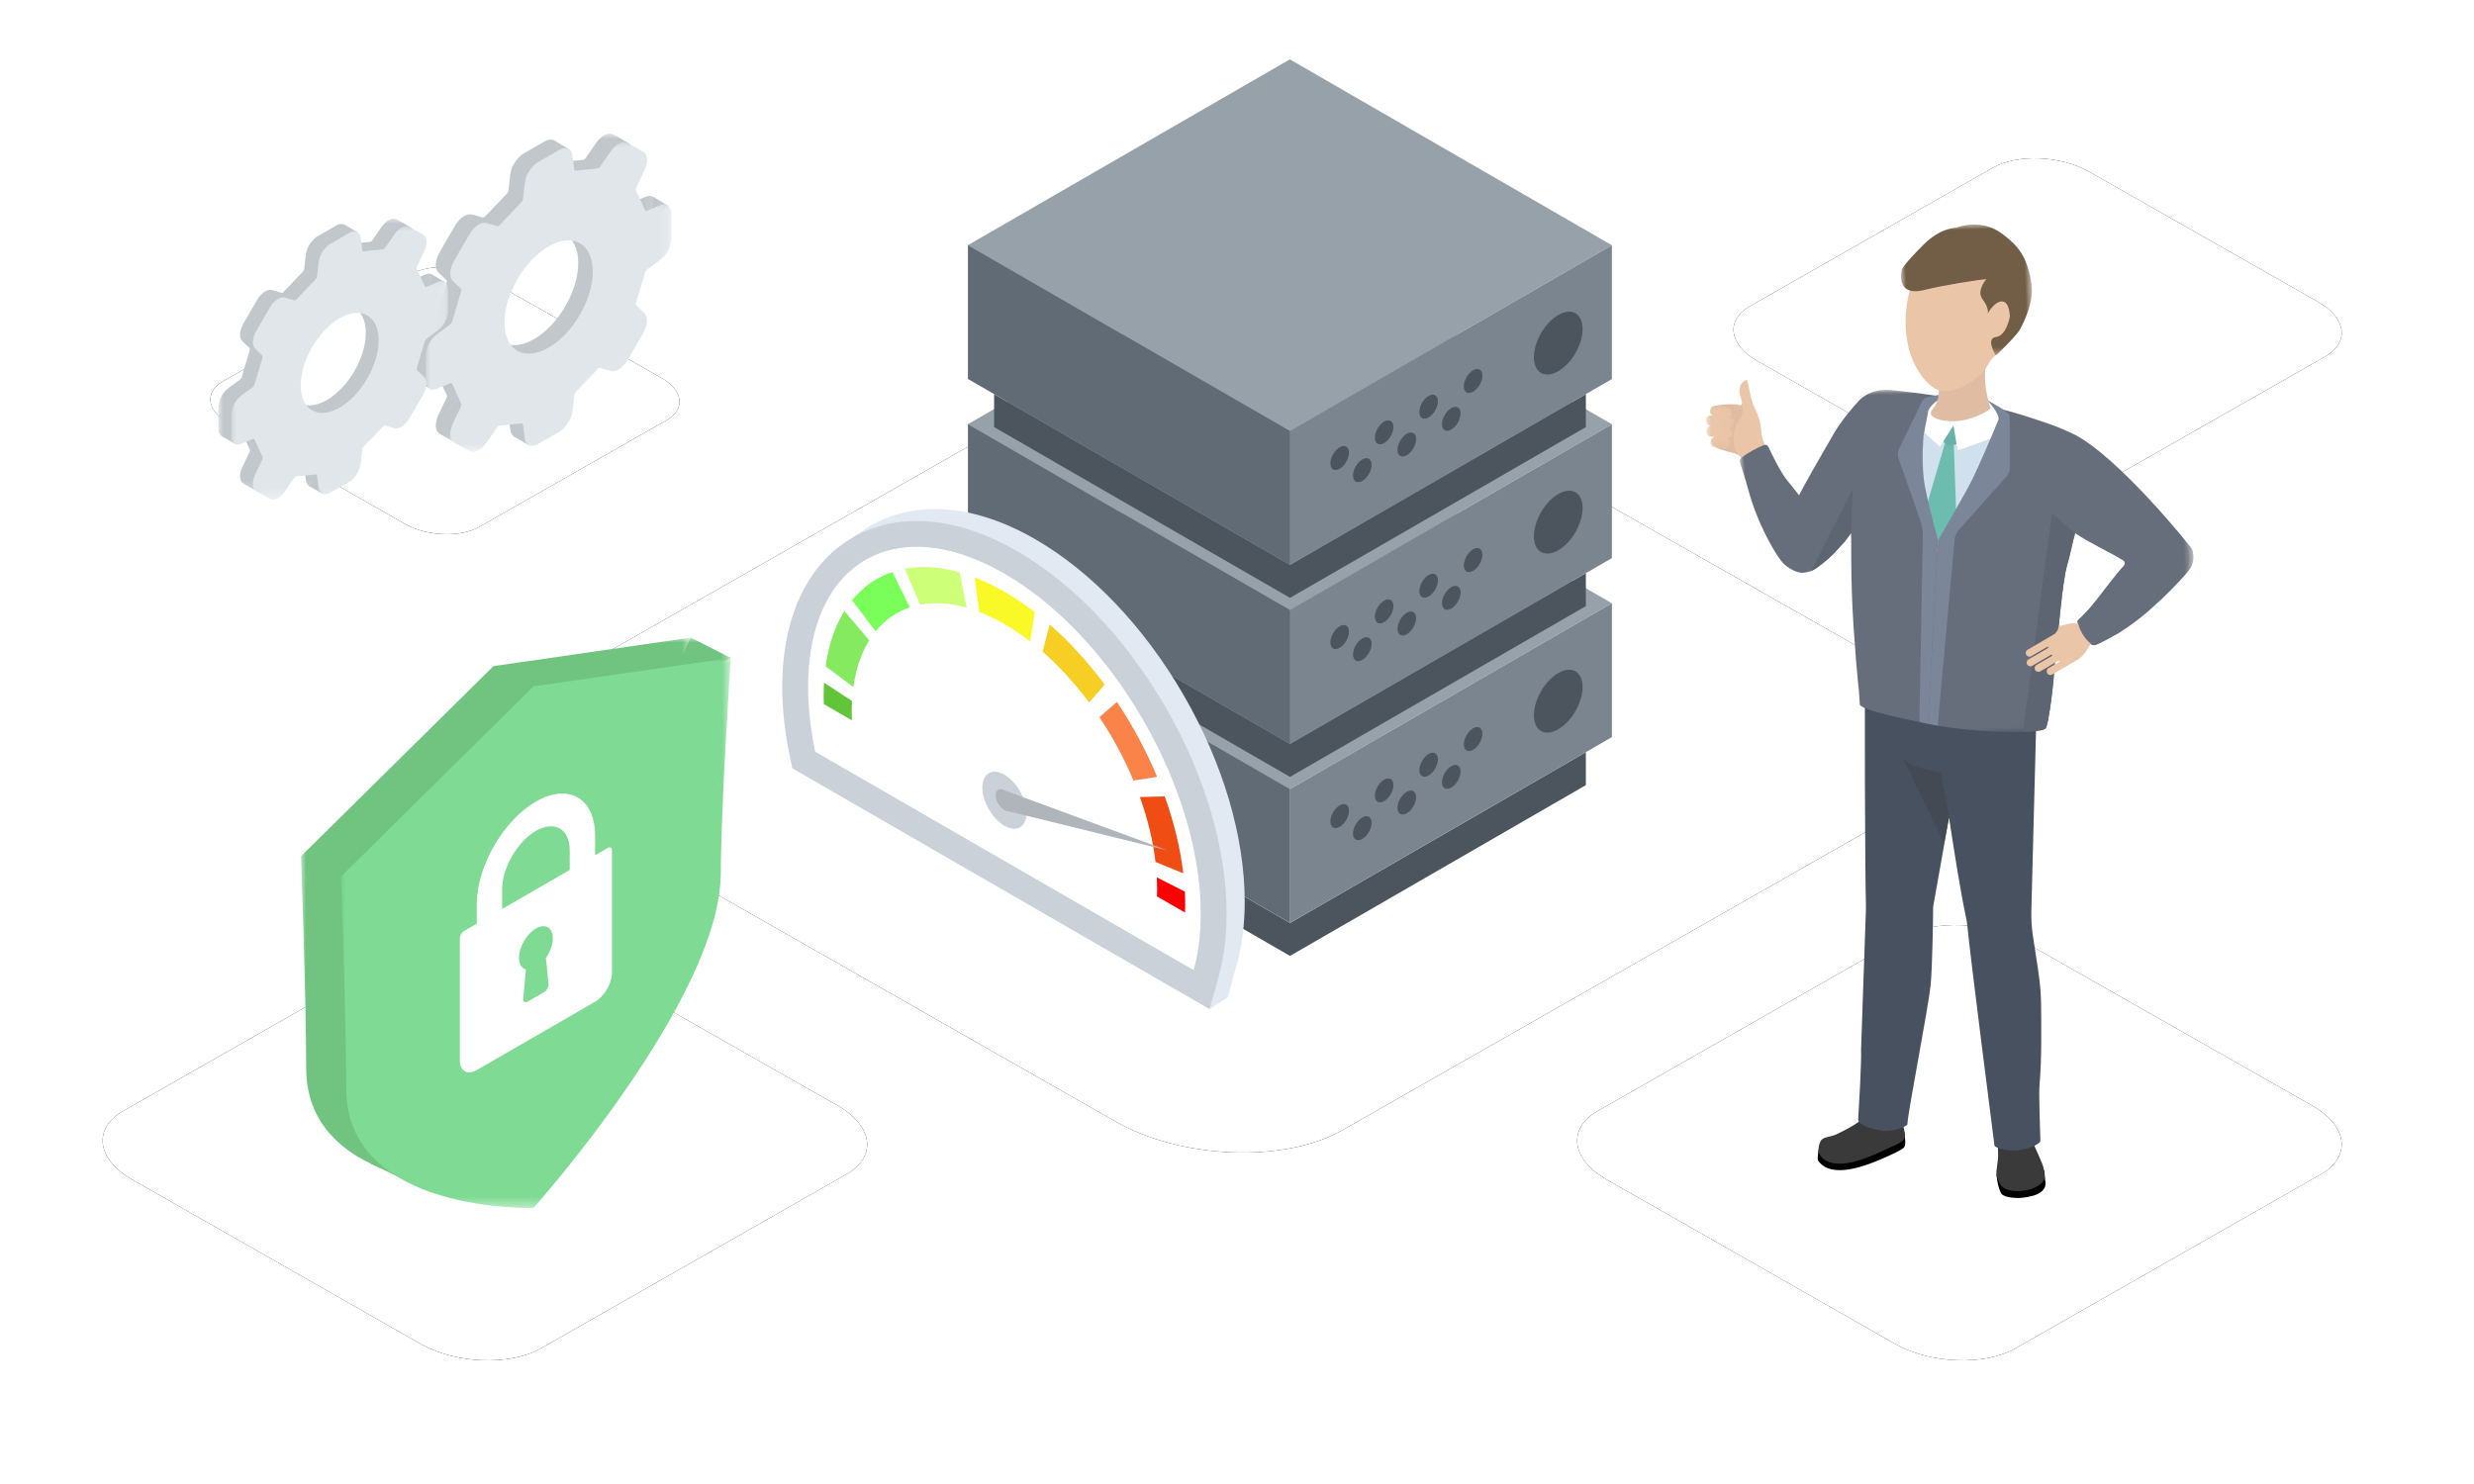 <?xml version="1.0" encoding="UTF-8"?>
<svg width="250px" height="150px" viewBox="0 0 250 150" version="1.1" xmlns="http://www.w3.org/2000/svg" xmlns:xlink="http://www.w3.org/1999/xlink">
    <title>what-is-dedicated-server-preview</title>
    <defs>
        <path d="M57.769,82.036 L112.616,113.299 C119.335,117.171 129.749,117.591 135.661,114.228 L193.891,81.04 C199.781,77.677 199.042,71.814 192.233,67.92 L137.319,36.701 C130.488,32.829 120.186,32.409 114.273,35.772 L56.044,68.96 C50.244,72.279 50.96,78.142 57.769,82.036 Z" id="path-1"></path>
        <filter x="-12.4%" y="-21.7%" width="124.7%" height="143.4%" filterUnits="objectBoundingBox" id="filter-2">
            <feOffset dx="0" dy="0" in="SourceAlpha" result="shadowOffsetOuter1"></feOffset>
            <feGaussianBlur stdDeviation="6" in="shadowOffsetOuter1" result="shadowBlurOuter1"></feGaussianBlur>
            <feColorMatrix values="0 0 0 0 0.216   0 0 0 0 0.561   0 0 0 0 0.749  0 0 0 0.15 0" type="matrix" in="shadowBlurOuter1"></feColorMatrix>
        </filter>
        <path d="M177.551,36.467 L200.679,49.65 C203.512,51.283 207.904,51.46 210.397,50.042 L234.951,36.047 C237.435,34.629 237.124,32.156 234.253,30.514 L211.096,17.35 C208.215,15.717 203.871,15.54 201.378,16.958 L176.823,30.953 C174.377,32.352 174.68,34.825 177.551,36.467 Z" id="path-3"></path>
        <filter x="-29.3%" y="-51.4%" width="158.6%" height="202.9%" filterUnits="objectBoundingBox" id="filter-4">
            <feOffset dx="0" dy="0" in="SourceAlpha" result="shadowOffsetOuter1"></feOffset>
            <feGaussianBlur stdDeviation="6" in="shadowOffsetOuter1" result="shadowBlurOuter1"></feGaussianBlur>
            <feColorMatrix values="0 0 0 0 0.216   0 0 0 0 0.561   0 0 0 0 0.749  0 0 0 0.15 0" type="matrix" in="shadowBlurOuter1"></feColorMatrix>
        </filter>
        <path d="M23.093,42.789 L40.935,52.959 C43.121,54.218 46.509,54.355 48.432,53.261 L67.374,42.465 C69.29,41.371 69.05,39.464 66.835,38.197 L48.971,28.041 C46.749,26.782 43.398,26.645 41.474,27.739 L22.532,38.535 C20.645,39.615 20.879,41.522 23.093,42.789 Z" id="path-5"></path>
        <filter x="-38.0%" y="-66.7%" width="175.9%" height="233.3%" filterUnits="objectBoundingBox" id="filter-6">
            <feOffset dx="0" dy="0" in="SourceAlpha" result="shadowOffsetOuter1"></feOffset>
            <feGaussianBlur stdDeviation="6" in="shadowOffsetOuter1" result="shadowBlurOuter1"></feGaussianBlur>
            <feColorMatrix values="0 0 0 0 0.216   0 0 0 0 0.561   0 0 0 0 0.749  0 0 0 0.15 0" type="matrix" in="shadowBlurOuter1"></feColorMatrix>
        </filter>
        <polygon id="path-7" points="0 0 24.836 0 24.836 31.315 0 31.315"></polygon>
        <polygon id="path-9" points="0 0 24.835 0 24.835 31.315 0 31.315"></polygon>
        <polygon id="path-11" points="0 0 21.92 0 21.92 27.639 0 27.639"></polygon>
        <polygon id="path-13" points="0 0 21.92 0 21.92 27.639 0 27.639"></polygon>
        <path d="M162.359,119.23 L191.435,135.803 C194.997,137.856 200.517,138.078 203.652,136.296 L234.52,118.702 C237.643,116.919 237.251,113.811 233.642,111.747 L204.53,95.197 C200.909,93.144 195.448,92.922 192.314,94.704 L161.445,112.298 C158.37,114.057 158.75,117.166 162.359,119.23 Z" id="path-15"></path>
        <filter x="-23.3%" y="-40.9%" width="146.6%" height="181.8%" filterUnits="objectBoundingBox" id="filter-16">
            <feOffset dx="0" dy="0" in="SourceAlpha" result="shadowOffsetOuter1"></feOffset>
            <feGaussianBlur stdDeviation="6" in="shadowOffsetOuter1" result="shadowBlurOuter1"></feGaussianBlur>
            <feColorMatrix values="0 0 0 0 0.216   0 0 0 0 0.561   0 0 0 0 0.749  0 0 0 0.15 0" type="matrix" in="shadowBlurOuter1"></feColorMatrix>
        </filter>
        <polygon id="path-17" points="0 0 2.837 0 2.837 4.398 0 4.398"></polygon>
        <polygon id="path-19" points="0 0 45.464 0 45.464 35.045 0 35.045"></polygon>
        <polygon id="path-21" points="0 0 13.176 0 13.176 13.324 0 13.324"></polygon>
        <path d="M13.359,119.23 L42.435,135.803 C45.997,137.856 51.517,138.078 54.652,136.296 L85.52,118.702 C88.643,116.919 88.251,113.811 84.642,111.747 L55.53,95.197 C51.909,93.144 46.448,92.922 43.314,94.704 L12.445,112.298 C9.37,114.057 9.75,117.166 13.359,119.23 Z" id="path-23"></path>
        <filter x="-23.3%" y="-40.9%" width="146.6%" height="181.8%" filterUnits="objectBoundingBox" id="filter-24">
            <feOffset dx="0" dy="0" in="SourceAlpha" result="shadowOffsetOuter1"></feOffset>
            <feGaussianBlur stdDeviation="6" in="shadowOffsetOuter1" result="shadowBlurOuter1"></feGaussianBlur>
            <feColorMatrix values="0 0 0 0 0.216   0 0 0 0 0.561   0 0 0 0 0.749  0 0 0 0.15 0" type="matrix" in="shadowBlurOuter1"></feColorMatrix>
        </filter>
        <polygon id="path-25" points="0 0 39.384 0 39.384 55.594 0 55.594"></polygon>
        <polygon id="path-27" points="0 0 6.48 0 6.48 5.198 0 5.198"></polygon>
        <polygon id="path-29" points="0 0 39.383 0 39.383 55.594 0 55.594"></polygon>
    </defs>
    <g id="Page-1" stroke="none" stroke-width="1" fill="none" fill-rule="evenodd">
        <g id="what-is-dedicated-server-preview">
            <rect id="Rectangle" x="0" y="0" width="250" height="150"></rect>
            <g id="Path-Copy-73">
                <use fill="black" fill-opacity="1" filter="url(#filter-2)" xlink:href="#path-1"></use>
                <use fill="#FFFFFF" fill-rule="evenodd" xlink:href="#path-1"></use>
            </g>
            <g id="Group-13" transform="translate(130.34, 51.31) scale(-1, 1) translate(-130.34, -51.31)translate(97.797, 6)">
                <g id="Group-12" transform="translate(0, 36.19)">
                    <polygon id="Fill-20" fill="#4C555D" transform="translate(32.528, 44.135) scale(-1, 1) translate(-32.528, -44.135)" points="32.528 51.101 62.427 33.838 62.427 37.169 32.528 54.431 2.628 37.169 2.628 33.838"></polygon>
                    <polygon id="Fill-1" fill="#97A1AA" transform="translate(32.543, 18.789) scale(-1, 1) translate(-32.543, -18.789)" points="0 18.789 32.543 37.577 65.086 18.788 32.543 0"></polygon>
                    <polygon id="Fill-2" fill="#7B858F" transform="translate(16.271, 34.947) scale(-1, 1) translate(-16.271, -34.947)" points="0 37.578 0 51.105 32.543 32.316 32.543 18.789"></polygon>
                    <polygon id="Fill-3" fill="#606B75" transform="translate(48.8, 34.935) scale(-1, 1) translate(-48.8, -34.935)" points="32.528 32.305 65.071 51.093 65.071 37.566 32.528 18.777"></polygon>
                    <path d="M13.084,33.054 C13.084,33.653 13.505,33.896 14.024,33.597 C14.543,33.297 14.964,32.568 14.964,31.969 C14.964,31.369 14.543,31.127 14.024,31.426 C13.505,31.726 13.084,32.454 13.084,33.054" id="Fill-4" fill="#4C555D" transform="translate(14.024, 32.511) scale(-1, 1) translate(-14.024, -32.511)"></path>
                    <path d="M15.291,36.875 C15.291,37.475 15.711,37.718 16.23,37.418 C16.749,37.118 17.17,36.39 17.17,35.79 C17.17,35.191 16.749,34.948 16.23,35.248 C15.711,35.548 15.291,36.276 15.291,36.875" id="Fill-6" fill="#4C555D" transform="translate(16.23, 36.333) scale(-1, 1) translate(-16.23, -36.333)"></path>
                    <path d="M17.579,35.649 C17.579,36.248 17.999,36.491 18.518,36.192 C19.037,35.892 19.458,35.163 19.458,34.564 C19.458,33.964 19.037,33.722 18.518,34.021 C17.999,34.321 17.579,35.049 17.579,35.649" id="Fill-8" fill="#4C555D" transform="translate(18.518, 35.106) scale(-1, 1) translate(-18.518, -35.106)"></path>
                    <path d="M19.785,39.47 C19.785,40.07 20.205,40.312 20.725,40.013 C21.244,39.713 21.665,38.985 21.665,38.385 C21.665,37.786 21.244,37.543 20.725,37.842 C20.205,38.142 19.785,38.871 19.785,39.47" id="Fill-10" fill="#4C555D" transform="translate(20.725, 38.928) scale(-1, 1) translate(-20.725, -38.928)"></path>
                    <path d="M22.073,38.244 C22.073,38.843 22.493,39.086 23.013,38.786 C23.532,38.486 23.953,37.758 23.953,37.159 C23.953,36.559 23.532,36.316 23.013,36.616 C22.493,36.916 22.073,37.644 22.073,38.244" id="Fill-12" fill="#4C555D" transform="translate(23.013, 37.701) scale(-1, 1) translate(-23.013, -37.701)"></path>
                    <path d="M24.279,42.065 C24.279,42.665 24.7,42.907 25.219,42.608 C25.738,42.308 26.159,41.58 26.159,40.98 C26.159,40.381 25.738,40.138 25.219,40.437 C24.7,40.737 24.279,41.466 24.279,42.065" id="Fill-14" fill="#4C555D" transform="translate(25.219, 41.523) scale(-1, 1) translate(-25.219, -41.523)"></path>
                    <path d="M26.567,40.839 C26.567,41.438 26.988,41.681 27.507,41.381 C28.026,41.081 28.447,40.353 28.447,39.754 C28.447,39.154 28.026,38.911 27.507,39.211 C26.988,39.511 26.567,40.239 26.567,40.839" id="Fill-16" fill="#4C555D" transform="translate(27.507, 40.296) scale(-1, 1) translate(-27.507, -40.296)"></path>
                    <path d="M2.959,30.103 C2.959,31.672 4.061,32.308 5.42,31.523 C6.779,30.739 7.881,28.83 7.881,27.261 C7.881,25.692 6.779,25.055 5.42,25.84 C4.061,26.625 2.959,28.533 2.959,30.103" id="Fill-18" fill="#4C555D" transform="translate(5.42, 28.682) scale(-1, 1) translate(-5.42, -28.682)"></path>
                </g>
                <g id="Group-11" transform="translate(0, 18.095)">
                    <polygon id="Fill-45" fill="#4C555D" transform="translate(32.528, 44.135) scale(-1, 1) translate(-32.528, -44.135)" points="32.528 51.101 62.427 33.838 62.427 37.169 32.528 54.431 2.628 37.169 2.628 33.838"></polygon>
                    <polygon id="Fill-22" fill="#97A1AA" transform="translate(32.543, 18.789) scale(-1, 1) translate(-32.543, -18.789)" points="32.543 37.577 65.086 18.788 32.543 0 0 18.789"></polygon>
                    <polygon id="Fill-25" fill="#7B858F" transform="translate(16.271, 34.947) scale(-1, 1) translate(-16.271, -34.947)" points="0 51.105 32.543 32.316 32.543 18.789 0 37.578"></polygon>
                    <polygon id="Fill-27" fill="#606B75" transform="translate(48.799, 34.935) scale(-1, 1) translate(-48.799, -34.935)" points="32.528 32.305 65.071 51.094 65.071 37.566 32.528 18.777"></polygon>
                    <path d="M13.084,33.054 C13.084,33.653 13.505,33.896 14.024,33.597 C14.543,33.297 14.964,32.568 14.964,31.969 C14.964,31.369 14.543,31.127 14.024,31.426 C13.505,31.726 13.084,32.454 13.084,33.054" id="Fill-29" fill="#4C555D" transform="translate(14.024, 32.511) scale(-1, 1) translate(-14.024, -32.511)"></path>
                    <path d="M2.959,30.103 C2.959,31.672 4.061,32.308 5.42,31.524 C6.779,30.739 7.881,28.83 7.881,27.261 C7.881,25.692 6.779,25.055 5.42,25.84 C4.061,26.625 2.959,28.533 2.959,30.103" id="Fill-43" fill="#4C555D" transform="translate(5.42, 28.682) scale(-1, 1) translate(-5.42, -28.682)"></path>
                    <path d="M15.291,36.875 C15.291,37.475 15.711,37.718 16.23,37.418 C16.749,37.118 17.17,36.39 17.17,35.79 C17.17,35.191 16.749,34.948 16.23,35.248 C15.711,35.548 15.291,36.276 15.291,36.875" id="Fill-31" fill="#4C555D" transform="translate(16.23, 36.333) scale(-1, 1) translate(-16.23, -36.333)"></path>
                    <path d="M17.579,35.649 C17.579,36.248 17.999,36.491 18.518,36.192 C19.037,35.892 19.458,35.163 19.458,34.564 C19.458,33.964 19.037,33.722 18.518,34.021 C17.999,34.321 17.579,35.049 17.579,35.649" id="Fill-33" fill="#4C555D" transform="translate(18.518, 35.106) scale(-1, 1) translate(-18.518, -35.106)"></path>
                    <path d="M19.785,39.47 C19.785,40.07 20.205,40.312 20.725,40.013 C21.244,39.713 21.665,38.985 21.665,38.385 C21.665,37.786 21.244,37.543 20.725,37.842 C20.205,38.142 19.785,38.871 19.785,39.47" id="Fill-35" fill="#4C555D" transform="translate(20.725, 38.928) scale(-1, 1) translate(-20.725, -38.928)"></path>
                    <path d="M22.073,38.244 C22.073,38.843 22.494,39.086 23.013,38.786 C23.532,38.486 23.953,37.758 23.953,37.159 C23.953,36.559 23.532,36.316 23.013,36.616 C22.494,36.916 22.073,37.644 22.073,38.244" id="Fill-37" fill="#4C555D" transform="translate(23.013, 37.701) scale(-1, 1) translate(-23.013, -37.701)"></path>
                    <path d="M24.279,42.065 C24.279,42.665 24.7,42.907 25.219,42.608 C25.738,42.308 26.159,41.58 26.159,40.98 C26.159,40.381 25.738,40.138 25.219,40.437 C24.7,40.737 24.279,41.466 24.279,42.065" id="Fill-39" fill="#4C555D" transform="translate(25.219, 41.523) scale(-1, 1) translate(-25.219, -41.523)"></path>
                    <path d="M26.568,40.839 C26.568,41.438 26.988,41.681 27.507,41.381 C28.026,41.081 28.447,40.353 28.447,39.754 C28.447,39.154 28.026,38.911 27.507,39.211 C26.988,39.511 26.568,40.239 26.568,40.839" id="Fill-41" fill="#4C555D" transform="translate(27.507, 40.296) scale(-1, 1) translate(-27.507, -40.296)"></path>
                </g>
                <g id="Group-49" transform="translate(32.543, 27.216) scale(-1, 1) translate(-32.543, -27.216)">
                    <polygon id="Fill-70" fill="#4C555D" points="32.558 51.101 62.457 33.838 62.457 37.169 32.558 54.431 2.659 37.169 2.659 33.838"></polygon>
                    <polygon id="Fill-47" fill="#97A1AA" points="32.542 37.577 65.085 18.788 32.543 0 0 18.789"></polygon>
                    <polygon id="Fill-50" fill="#7B858F" points="32.543 51.105 65.086 32.316 65.086 18.789 32.543 37.578"></polygon>
                    <polygon id="Fill-52" fill="#606B75" points="0.015 32.305 32.558 51.094 32.558 37.566 0.015 18.777"></polygon>
                    <path d="M50.122,33.054 C50.122,33.653 50.542,33.896 51.062,33.597 C51.581,33.297 52.002,32.568 52.002,31.969 C52.002,31.369 51.581,31.127 51.062,31.426 C50.542,31.726 50.122,32.454 50.122,33.054" id="Fill-54" fill="#4C555D"></path>
                    <path d="M47.916,36.875 C47.916,37.475 48.336,37.718 48.855,37.418 C49.374,37.118 49.795,36.39 49.795,35.79 C49.795,35.191 49.374,34.948 48.855,35.248 C48.336,35.548 47.916,36.276 47.916,36.875" id="Fill-56" fill="#4C555D"></path>
                    <path d="M45.627,35.649 C45.627,36.248 46.048,36.491 46.567,36.192 C47.086,35.892 47.507,35.163 47.507,34.564 C47.507,33.964 47.086,33.722 46.567,34.021 C46.048,34.321 45.627,35.049 45.627,35.649" id="Fill-58" fill="#4C555D"></path>
                    <path d="M43.421,39.47 C43.421,40.07 43.842,40.312 44.361,40.013 C44.88,39.713 45.301,38.985 45.301,38.385 C45.301,37.786 44.88,37.543 44.361,37.842 C43.842,38.143 43.421,38.871 43.421,39.47" id="Fill-60" fill="#4C555D"></path>
                    <path d="M41.133,38.244 C41.133,38.843 41.553,39.086 42.073,38.786 C42.592,38.486 43.013,37.758 43.013,37.159 C43.013,36.559 42.592,36.316 42.073,36.616 C41.553,36.916 41.133,37.644 41.133,38.244" id="Fill-62" fill="#4C555D"></path>
                    <path d="M38.927,42.065 C38.927,42.665 39.347,42.907 39.867,42.608 C40.385,42.308 40.806,41.58 40.806,40.98 C40.806,40.381 40.385,40.138 39.867,40.437 C39.347,40.737 38.927,41.466 38.927,42.065" id="Fill-64" fill="#4C555D"></path>
                    <path d="M36.639,40.839 C36.639,41.438 37.059,41.681 37.578,41.381 C38.097,41.081 38.518,40.353 38.518,39.754 C38.518,39.154 38.097,38.911 37.578,39.211 C37.059,39.511 36.639,40.239 36.639,40.839" id="Fill-66" fill="#4C555D"></path>
                    <path d="M57.205,30.103 C57.205,31.672 58.307,32.308 59.666,31.524 C61.025,30.739 62.127,28.83 62.127,27.261 C62.127,25.692 61.025,25.055 59.666,25.84 C58.307,26.625 57.205,28.533 57.205,30.103" id="Fill-68" fill="#4C555D"></path>
                </g>
            </g>
            <g id="Group-35" transform="translate(79.046, 51.456)">
                <path d="M40.571,18.825 C36.597,11.943 31.274,6.344 25.583,3.059 C22.067,1.029 18.646,0 15.417,0 C11.406,0 7.865,1.668 5.448,4.696 C3.081,7.66 1.83,11.836 1.83,16.77 C1.83,19.031 2.092,21.418 2.608,23.864 L2.848,25 L3.853,25.58 L42.106,47.662 L45.013,49.34 L45.915,46.107 C46.458,44.163 46.733,42.003 46.733,39.685 C46.733,33.115 44.545,25.706 40.571,18.825" id="Fill-1" fill="#E2E9F2"></path>
                <polygon id="Fill-3" fill="#E2E9F2" points="43.183 50.544 45.013 49.34 42.751 44.832"></polygon>
                <polygon id="Fill-5" fill="#E2E9F2" points="9.37 1.444 6.9 3.008 8.99 3.151"></polygon>
                <path d="M42.3,40.889 C42.3,28.234 33.414,12.845 22.452,6.517 C11.49,0.189 2.603,5.318 2.603,17.974 C2.603,20.101 2.855,22.305 3.325,24.53 L41.578,46.612 C42.048,44.929 42.3,43.016 42.3,40.889" id="Fill-7" fill="#FFFFFF"></path>
                <path d="M13.587,1.204 C9.576,1.204 6.036,2.872 3.618,5.9 C1.251,8.865 0,13.04 0,17.974 C0,20.235 0.262,22.622 0.778,25.068 L1.018,26.204 L2.024,26.784 L40.276,48.866 L43.183,50.544 L44.085,47.312 C44.628,45.367 44.903,43.206 44.903,40.889 C44.903,34.318 42.715,26.91 38.741,20.029 C34.767,13.147 29.445,7.548 23.753,4.263 C20.237,2.233 16.816,1.204 13.587,1.204 M13.587,3.807 C16.255,3.807 19.266,4.678 22.452,6.517 C33.414,12.845 42.3,28.234 42.3,40.889 C42.3,43.016 42.048,44.929 41.578,46.612 L3.325,24.53 C2.856,22.305 2.603,20.101 2.603,17.974 C2.603,8.996 7.074,3.807 13.587,3.807" id="Fill-9" fill="#CBD1D8"></path>
                <path d="M24.684,30.72 C24.684,32.143 23.684,32.72 22.452,32.008 C21.219,31.297 20.22,29.566 20.22,28.143 C20.22,26.72 21.219,26.143 22.452,26.855 C23.684,27.566 24.684,29.297 24.684,30.72" id="Fill-11" fill="#CBD1D8"></path>
                <path d="M12.89,9.936 L11.132,6.355 C9.525,6.894 8.152,7.856 7.049,9.213 L9.438,12.353 C10.37,11.205 11.532,10.393 12.89,9.936" id="Fill-13" fill="#7AFF5A"></path>
                <path d="M18.638,9.973 L17.941,6.399 C15.954,5.834 14.08,5.711 12.37,6.033 L13.936,9.664 C15.38,9.393 16.962,9.496 18.638,9.973" id="Fill-15" fill="#CEFF78"></path>
                <path d="M21.531,11.126 C22.713,11.727 23.899,12.485 25.05,13.376 L25.526,10.424 C24.162,9.37 22.758,8.471 21.363,7.762 C20.719,7.435 20.071,7.145 19.437,6.901 L19.902,10.397 C20.438,10.604 20.986,10.849 21.531,11.126" id="Fill-17" fill="#F9F928"></path>
                <path d="M35.494,27.443 L37.888,27.072 C36.793,24.445 35.423,21.895 33.818,19.494 L32.053,21.037 C33.411,23.067 34.568,25.222 35.494,27.443" id="Fill-19" fill="#F98348"></path>
                <path d="M37.72,35.668 L40.525,36.817 C40.229,34.3 39.599,31.685 38.652,29.043 L36.139,29.106 C36.939,31.336 37.47,33.544 37.72,35.668" id="Fill-21" fill="#EF4D14"></path>
                <path d="M32.583,17.741 C30.874,15.438 29.003,13.391 27.022,11.657 L26.313,14.416 C27.986,15.88 29.565,17.609 31.009,19.554 L32.583,17.741 Z" id="Fill-23" fill="#F7CE23"></path>
                <path d="M8.788,13.268 L6.281,10.296 C5.324,11.841 4.686,13.722 4.385,15.888 L7.188,17.988 C7.443,16.16 7.981,14.572 8.788,13.268" id="Fill-25" fill="#86EA60"></path>
                <path d="M7.052,19.392 L4.223,17.551 C4.198,17.983 4.186,18.43 4.186,18.878 C4.186,19.152 4.192,19.433 4.202,19.715 L7.039,21.353 C7.028,21.07 7.02,20.788 7.02,20.514 C7.02,20.135 7.031,19.758 7.052,19.392" id="Fill-27" fill="#62C439"></path>
                <path d="M40.717,40.002 C40.717,39.579 40.706,39.144 40.684,38.698 L40.682,38.666 L37.852,37.226 L37.855,37.269 C37.873,37.639 37.883,38.008 37.883,38.365 C37.883,38.63 37.876,38.89 37.866,39.148 L40.704,40.786 C40.712,40.527 40.717,40.266 40.717,40.002" id="Fill-29" fill="#FF0000"></path>
                <polygon id="Fill-31" fill="#AFB5BA" points="38.948 34.506 22.222 28.348 22.608 30.483"></polygon>
                <path d="M22.608,30.483 C22.151,30.342 21.694,29.75 21.587,29.161 C21.48,28.571 21.764,28.207 22.222,28.348 C22.679,28.489 23.136,29.081 23.243,29.671 C23.35,30.26 23.066,30.624 22.608,30.483" id="Fill-33" fill="#AFB5BA"></path>
            </g>
            <g id="Path-Copy-73">
                <use fill="black" fill-opacity="1" filter="url(#filter-4)" xlink:href="#path-3"></use>
                <use fill="#FFFFFF" fill-rule="evenodd" xlink:href="#path-3"></use>
            </g>
            <g id="Path-Copy-73">
                <use fill="black" fill-opacity="1" filter="url(#filter-6)" xlink:href="#path-5"></use>
                <use fill="#FFFFFF" fill-rule="evenodd" xlink:href="#path-5"></use>
            </g>
            <g id="Group-15" transform="translate(41.556, 13.5)">
                <g id="Group-3">
                    <mask id="mask-8" fill="white">
                        <use xlink:href="#path-7"></use>
                    </mask>
                    <g id="Clip-2"></g>
                    <path d="M12.418,20.775 C9.955,22.197 7.958,21.058 7.958,18.232 C7.958,15.406 9.955,11.962 12.418,10.541 C14.881,9.118 16.877,10.257 16.877,13.083 C16.877,15.909 14.881,19.353 12.418,20.775 M24.61,6.545 C24.406,6.28 24.099,6.23 23.711,6.386 C23.281,6.558 22.851,6.729 22.419,6.923 C22.258,6.995 22.19,6.958 22.131,6.823 C21.853,6.179 21.563,5.546 21.264,4.924 C21.207,4.806 21.212,4.708 21.299,4.532 C21.563,3.994 21.819,3.454 22.072,2.913 C22.483,2.038 22.447,1.266 21.966,0.974 C21.455,0.665 20.937,0.369 20.41,0.087 C19.914,-0.178 19.225,0.177 18.667,0.971 C18.329,1.451 17.991,1.931 17.665,2.421 C17.529,2.626 17.431,2.663 17.279,2.674 C16.609,2.724 15.933,2.796 15.253,2.882 C15.102,2.9 15.015,2.886 14.997,2.692 C14.955,2.248 14.884,1.824 14.825,1.391 C14.736,0.733 14.387,0.495 13.781,0.67 C13.753,0.678 13.727,0.669 13.701,0.667 C12.845,1.161 11.99,1.655 11.135,2.149 C10.966,2.326 10.786,2.488 10.631,2.684 C10.288,3.116 10.081,3.592 10.02,4.083 C9.954,4.615 9.886,5.147 9.838,5.671 C9.82,5.866 9.753,5.983 9.606,6.135 C8.905,6.86 8.208,7.594 7.515,8.338 C7.382,8.481 7.299,8.518 7.191,8.484 C6.854,8.376 6.512,8.279 6.169,8.187 C5.612,8.037 4.922,8.477 4.426,9.315 C3.899,10.205 3.38,11.1 2.87,12 C2.389,12.847 2.353,13.659 2.763,14.061 C3.012,14.305 3.26,14.55 3.523,14.772 C3.632,14.865 3.616,14.987 3.549,15.2 C3.256,16.138 2.978,17.074 2.71,18.009 C2.651,18.217 2.595,18.348 2.416,18.473 C2.008,18.757 1.603,19.071 1.196,19.373 C0.578,19.833 0.195,20.455 0.043,21.238 C0.036,21.275 0.015,21.316 -4.05731471e-05,21.355 C-4.05731471e-05,22.336 -4.05731471e-05,23.318 -4.05731471e-05,24.299 C0.074,24.458 0.128,24.642 0.226,24.77 C0.429,25.035 0.737,25.085 1.125,24.929 C1.554,24.757 1.984,24.586 2.416,24.392 C2.578,24.32 2.645,24.357 2.704,24.492 C2.983,25.136 3.273,25.768 3.572,26.391 C3.628,26.509 3.623,26.607 3.537,26.783 C3.273,27.32 3.017,27.861 2.763,28.402 C2.353,29.278 2.389,30.049 2.869,30.341 C3.38,30.651 3.899,30.946 4.425,31.228 C4.921,31.493 5.612,31.137 6.168,30.345 C6.505,29.865 6.842,29.384 7.17,28.895 C7.294,28.712 7.385,28.65 7.535,28.639 C8.211,28.59 8.895,28.518 9.581,28.435 C9.731,28.416 9.82,28.429 9.839,28.623 C9.881,29.067 9.952,29.491 10.01,29.924 C10.099,30.583 10.449,30.82 11.055,30.645 C11.083,30.636 11.108,30.646 11.135,30.647 C11.99,30.154 12.845,29.66 13.701,29.166 C13.869,28.989 14.05,28.827 14.205,28.632 C14.548,28.199 14.754,27.723 14.816,27.232 C14.882,26.7 14.949,26.168 14.997,25.644 C15.016,25.449 15.083,25.332 15.23,25.181 C15.924,24.464 16.615,23.741 17.3,23.002 C17.45,22.84 17.541,22.796 17.664,22.837 C17.993,22.945 18.329,23.037 18.667,23.128 C19.216,23.276 19.897,22.854 20.391,22.028 C20.932,21.121 21.463,20.206 21.981,19.285 C22.452,18.448 22.477,17.65 22.072,17.254 C21.823,17.011 21.574,16.768 21.313,16.543 C21.214,16.457 21.21,16.355 21.275,16.146 C21.574,15.188 21.857,14.231 22.131,13.276 C22.19,13.074 22.258,12.958 22.419,12.843 C22.827,12.556 23.233,12.244 23.639,11.942 C24.257,11.482 24.641,10.86 24.793,10.078 C24.8,10.041 24.821,9.999 24.836,9.96 L24.836,7.016 C24.762,6.857 24.708,6.673 24.61,6.545" id="Fill-1" fill="#C2C7CC" mask="url(#mask-8)"></path>
                </g>
                <polygon id="Fill-4" fill="#C2C7CC" points="14.471 0.705 16.006 1.62 14.204 4.312"></polygon>
                <polygon id="Fill-6" fill="#C2C7CC" points="24.419 6.377 25.982 7.31 24.274 8.714"></polygon>
                <polygon id="Fill-8" fill="#C2C7CC" points="0.45 24.955 2.023 25.858 2.151 23.688"></polygon>
                <polygon id="Fill-10" fill="#C2C7CC" points="11.923 31.522 10.371 30.614 12.155 29.137"></polygon>
                <g id="Group-14" transform="translate(1.466, 0.864)">
                    <mask id="mask-10" fill="white">
                        <use xlink:href="#path-9"></use>
                    </mask>
                    <g id="Clip-13"></g>
                    <path d="M12.418,20.775 C9.955,22.197 7.958,21.058 7.958,18.232 C7.958,15.406 9.955,11.962 12.418,10.541 C14.881,9.118 16.877,10.257 16.877,13.083 C16.877,15.909 14.881,19.353 12.418,20.775 M24.61,6.545 C24.406,6.28 24.099,6.23 23.711,6.386 C23.281,6.558 22.851,6.729 22.419,6.923 C22.258,6.995 22.19,6.958 22.131,6.823 C21.853,6.179 21.563,5.546 21.264,4.924 C21.207,4.806 21.212,4.708 21.299,4.532 C21.563,3.994 21.819,3.454 22.072,2.913 C22.483,2.038 22.447,1.266 21.966,0.974 C21.455,0.665 20.937,0.369 20.41,0.087 C19.914,-0.178 19.225,0.177 18.667,0.971 C18.329,1.451 17.991,1.931 17.665,2.421 C17.529,2.626 17.431,2.663 17.279,2.674 C16.609,2.724 15.933,2.796 15.253,2.882 C15.102,2.9 15.015,2.886 14.997,2.692 C14.955,2.248 14.884,1.824 14.825,1.391 C14.736,0.733 14.387,0.495 13.781,0.67 C13.753,0.678 13.728,0.669 13.701,0.667 C12.845,1.161 11.99,1.655 11.135,2.149 C10.966,2.326 10.786,2.488 10.631,2.684 C10.288,3.116 10.081,3.592 10.02,4.083 C9.954,4.615 9.886,5.147 9.838,5.671 C9.82,5.866 9.753,5.983 9.606,6.135 C8.905,6.86 8.208,7.594 7.515,8.338 C7.382,8.481 7.3,8.518 7.191,8.484 C6.854,8.376 6.512,8.279 6.169,8.187 C5.612,8.037 4.922,8.477 4.426,9.315 C3.899,10.205 3.38,11.1 2.87,12 C2.389,12.847 2.353,13.659 2.763,14.061 C3.012,14.305 3.26,14.55 3.523,14.772 C3.633,14.865 3.616,14.987 3.549,15.2 C3.256,16.138 2.978,17.074 2.71,18.009 C2.651,18.217 2.595,18.348 2.417,18.473 C2.008,18.757 1.603,19.071 1.197,19.373 C0.578,19.833 0.195,20.455 0.043,21.238 C0.036,21.275 0.015,21.316 0,21.355 L0,24.299 C0.074,24.458 0.128,24.642 0.226,24.77 C0.429,25.035 0.737,25.085 1.125,24.929 C1.554,24.757 1.984,24.586 2.417,24.392 C2.578,24.32 2.645,24.357 2.704,24.492 C2.983,25.136 3.273,25.768 3.572,26.391 C3.628,26.509 3.623,26.607 3.537,26.783 C3.273,27.32 3.017,27.861 2.763,28.402 C2.353,29.278 2.389,30.049 2.869,30.341 C3.38,30.651 3.899,30.946 4.425,31.228 C4.922,31.493 5.612,31.137 6.168,30.345 C6.505,29.865 6.842,29.384 7.17,28.895 C7.294,28.712 7.385,28.65 7.535,28.639 C8.211,28.59 8.895,28.518 9.581,28.435 C9.731,28.416 9.82,28.429 9.839,28.623 C9.881,29.067 9.952,29.491 10.01,29.924 C10.099,30.583 10.449,30.82 11.055,30.645 C11.083,30.636 11.108,30.646 11.135,30.647 C11.99,30.154 12.845,29.66 13.701,29.166 C13.87,28.989 14.05,28.827 14.205,28.632 C14.548,28.199 14.754,27.723 14.816,27.232 C14.882,26.7 14.949,26.168 14.997,25.644 C15.016,25.449 15.083,25.332 15.23,25.181 C15.924,24.464 16.616,23.741 17.3,23.002 C17.45,22.84 17.541,22.796 17.664,22.837 C17.993,22.945 18.329,23.037 18.667,23.128 C19.216,23.276 19.897,22.854 20.391,22.028 C20.932,21.121 21.463,20.206 21.981,19.285 C22.452,18.448 22.478,17.65 22.072,17.254 C21.823,17.011 21.574,16.768 21.313,16.543 C21.214,16.457 21.21,16.355 21.275,16.146 C21.574,15.188 21.857,14.231 22.131,13.276 C22.19,13.074 22.258,12.958 22.419,12.843 C22.827,12.556 23.233,12.244 23.639,11.942 C24.257,11.482 24.641,10.86 24.793,10.078 C24.8,10.041 24.821,9.999 24.836,9.96 L24.836,7.016 C24.762,6.857 24.708,6.673 24.61,6.545" id="Fill-12" fill="#E1E6EA" mask="url(#mask-10)"></path>
                </g>
            </g>
            <g id="Group-15" transform="translate(22.071, 22.099)">
                <g id="Group-3">
                    <mask id="mask-12" fill="white">
                        <use xlink:href="#path-11"></use>
                    </mask>
                    <g id="Clip-2"></g>
                    <path d="M10.96,18.336 C8.786,19.591 7.024,18.586 7.024,16.092 C7.024,13.598 8.786,10.558 10.96,9.303 C13.134,8.048 14.896,9.053 14.896,11.547 C14.896,14.042 13.134,17.081 10.96,18.336 M21.721,5.777 C21.541,5.543 21.27,5.499 20.928,5.636 C20.548,5.788 20.169,5.939 19.787,6.11 C19.645,6.174 19.585,6.141 19.533,6.022 C19.287,5.454 19.032,4.895 18.768,4.346 C18.718,4.242 18.722,4.155 18.799,4 C19.032,3.526 19.257,3.049 19.481,2.571 C19.844,1.799 19.812,1.117 19.388,0.86 C18.937,0.587 18.479,0.326 18.014,0.077 C17.576,-0.158 16.968,0.157 16.476,0.857 C16.178,1.281 15.879,1.704 15.591,2.137 C15.471,2.317 15.385,2.351 15.251,2.36 C14.66,2.404 14.063,2.468 13.463,2.543 C13.329,2.56 13.253,2.548 13.236,2.376 C13.199,1.984 13.137,1.61 13.085,1.228 C13.006,0.647 12.698,0.437 12.163,0.592 C12.138,0.599 12.116,0.59 12.092,0.589 C11.338,1.025 10.583,1.461 9.828,1.897 C9.679,2.053 9.52,2.196 9.383,2.369 C9.08,2.751 8.898,3.17 8.844,3.604 C8.785,4.073 8.726,4.543 8.683,5.005 C8.667,5.178 8.608,5.28 8.478,5.415 C7.859,6.055 7.244,6.703 6.633,7.359 C6.516,7.485 6.443,7.518 6.347,7.488 C6.05,7.392 5.748,7.308 5.445,7.226 C4.954,7.093 4.344,7.482 3.906,8.222 C3.441,9.007 2.983,9.797 2.533,10.591 C2.108,11.339 2.077,12.056 2.439,12.411 C2.659,12.625 2.877,12.842 3.109,13.038 C3.206,13.12 3.191,13.227 3.132,13.416 C2.873,14.243 2.628,15.07 2.392,15.895 C2.339,16.079 2.29,16.195 2.133,16.304 C1.773,16.555 1.415,16.833 1.056,17.099 C0.51,17.505 0.172,18.054 0.038,18.745 C0.031,18.777 0.013,18.813 -3.58104526e-05,18.848 C-3.58104526e-05,19.714 -3.58104526e-05,20.581 -3.58104526e-05,21.447 C0.065,21.587 0.113,21.749 0.199,21.862 C0.379,22.097 0.65,22.14 0.993,22.003 C1.372,21.851 1.751,21.7 2.133,21.529 C2.275,21.465 2.335,21.498 2.387,21.617 C2.633,22.185 2.888,22.744 3.153,23.293 C3.202,23.397 3.198,23.484 3.122,23.639 C2.888,24.113 2.663,24.59 2.439,25.068 C2.077,25.841 2.108,26.522 2.532,26.779 C2.983,27.053 3.441,27.314 3.906,27.562 C4.344,27.796 4.953,27.482 5.444,26.783 C5.742,26.359 6.039,25.935 6.329,25.504 C6.438,25.341 6.518,25.287 6.651,25.278 C7.247,25.234 7.851,25.171 8.457,25.097 C8.589,25.081 8.668,25.092 8.684,25.263 C8.721,25.655 8.784,26.029 8.835,26.411 C8.914,26.993 9.222,27.202 9.757,27.048 C9.782,27.04 9.804,27.049 9.828,27.05 C10.583,26.614 11.338,26.178 12.092,25.742 C12.241,25.586 12.4,25.443 12.537,25.271 C12.84,24.889 13.022,24.469 13.077,24.035 C13.135,23.566 13.194,23.096 13.237,22.634 C13.253,22.461 13.312,22.359 13.442,22.225 C14.055,21.592 14.665,20.954 15.269,20.302 C15.401,20.159 15.482,20.12 15.591,20.156 C15.88,20.252 16.178,20.333 16.476,20.413 C16.961,20.544 17.562,20.171 17.997,19.442 C18.475,18.642 18.944,17.834 19.401,17.021 C19.816,16.282 19.839,15.578 19.481,15.229 C19.262,15.014 19.042,14.799 18.812,14.601 C18.724,14.525 18.72,14.435 18.778,14.25 C19.041,13.405 19.291,12.561 19.533,11.718 C19.585,11.539 19.645,11.436 19.787,11.336 C20.147,11.082 20.505,10.807 20.864,10.54 C21.41,10.134 21.748,9.585 21.882,8.895 C21.889,8.862 21.907,8.826 21.92,8.791 L21.92,6.192 C21.855,6.052 21.807,5.89 21.721,5.777" id="Fill-1" fill="#C2C7CC" mask="url(#mask-12)"></path>
                </g>
                <polygon id="Fill-4" fill="#C2C7CC" points="12.773 0.622 14.127 1.43 12.537 3.806"></polygon>
                <polygon id="Fill-6" fill="#C2C7CC" points="21.552 5.628 22.932 6.452 21.425 7.691"></polygon>
                <polygon id="Fill-8" fill="#C2C7CC" points="0.397 22.025 1.786 22.823 1.899 20.908"></polygon>
                <polygon id="Fill-10" fill="#C2C7CC" points="10.524 27.822 9.154 27.021 10.729 25.717"></polygon>
                <g id="Group-14" transform="translate(1.294, 0.762)">
                    <mask id="mask-14" fill="white">
                        <use xlink:href="#path-13"></use>
                    </mask>
                    <g id="Clip-13"></g>
                    <path d="M10.96,18.336 C8.786,19.591 7.024,18.586 7.024,16.092 C7.024,13.598 8.786,10.558 10.96,9.303 C13.134,8.048 14.896,9.053 14.896,11.547 C14.896,14.042 13.134,17.081 10.96,18.336 M21.721,5.777 C21.541,5.543 21.27,5.499 20.928,5.636 C20.548,5.788 20.169,5.939 19.787,6.11 C19.645,6.174 19.585,6.141 19.534,6.022 C19.288,5.454 19.032,4.895 18.768,4.346 C18.718,4.242 18.722,4.155 18.799,4 C19.032,3.526 19.257,3.049 19.481,2.571 C19.844,1.799 19.812,1.117 19.388,0.86 C18.937,0.587 18.479,0.326 18.014,0.077 C17.576,-0.158 16.968,0.157 16.476,0.857 C16.178,1.281 15.879,1.704 15.592,2.137 C15.471,2.317 15.385,2.351 15.251,2.36 C14.66,2.404 14.063,2.468 13.463,2.543 C13.329,2.56 13.253,2.548 13.236,2.376 C13.199,1.984 13.137,1.61 13.085,1.228 C13.006,0.647 12.698,0.437 12.163,0.592 C12.138,0.599 12.116,0.59 12.092,0.589 C11.338,1.025 10.583,1.461 9.828,1.897 C9.679,2.053 9.52,2.196 9.383,2.369 C9.08,2.751 8.898,3.17 8.844,3.604 C8.785,4.073 8.726,4.543 8.683,5.005 C8.667,5.178 8.608,5.28 8.478,5.415 C7.859,6.055 7.244,6.703 6.633,7.359 C6.516,7.485 6.443,7.518 6.347,7.488 C6.05,7.392 5.748,7.308 5.445,7.226 C4.954,7.093 4.345,7.482 3.906,8.222 C3.441,9.007 2.983,9.797 2.533,10.591 C2.108,11.339 2.077,12.056 2.439,12.411 C2.659,12.625 2.877,12.842 3.109,13.038 C3.206,13.12 3.191,13.227 3.132,13.416 C2.873,14.243 2.628,15.07 2.392,15.895 C2.339,16.079 2.29,16.195 2.133,16.304 C1.773,16.555 1.415,16.833 1.056,17.099 C0.51,17.505 0.172,18.054 0.038,18.745 C0.032,18.777 0.013,18.813 0,18.848 L0,21.447 C0.065,21.587 0.113,21.749 0.199,21.862 C0.379,22.097 0.65,22.14 0.993,22.003 C1.372,21.851 1.751,21.7 2.133,21.529 C2.275,21.465 2.335,21.498 2.387,21.617 C2.633,22.185 2.888,22.744 3.153,23.293 C3.203,23.397 3.198,23.484 3.122,23.639 C2.888,24.113 2.663,24.59 2.439,25.068 C2.077,25.841 2.108,26.522 2.533,26.779 C2.983,27.053 3.441,27.314 3.906,27.562 C4.344,27.796 4.953,27.482 5.444,26.783 C5.742,26.359 6.039,25.935 6.329,25.504 C6.438,25.341 6.518,25.287 6.651,25.278 C7.247,25.234 7.851,25.171 8.457,25.097 C8.589,25.081 8.668,25.092 8.684,25.263 C8.721,25.655 8.784,26.029 8.835,26.411 C8.914,26.993 9.222,27.202 9.757,27.048 C9.782,27.04 9.804,27.049 9.828,27.05 C10.583,26.614 11.338,26.178 12.092,25.742 C12.241,25.586 12.4,25.443 12.537,25.271 C12.84,24.889 13.022,24.469 13.077,24.035 C13.135,23.566 13.194,23.096 13.237,22.634 C13.253,22.461 13.312,22.359 13.442,22.225 C14.055,21.592 14.665,20.954 15.269,20.302 C15.401,20.159 15.482,20.12 15.591,20.156 C15.881,20.252 16.178,20.333 16.476,20.413 C16.961,20.544 17.562,20.171 17.997,19.442 C18.475,18.642 18.944,17.834 19.401,17.021 C19.816,16.282 19.839,15.578 19.481,15.229 C19.262,15.014 19.042,14.799 18.812,14.601 C18.724,14.525 18.72,14.435 18.778,14.25 C19.041,13.405 19.291,12.561 19.534,11.718 C19.585,11.539 19.645,11.436 19.787,11.336 C20.147,11.082 20.505,10.807 20.864,10.54 C21.41,10.134 21.748,9.585 21.882,8.895 C21.889,8.862 21.907,8.826 21.92,8.791 L21.92,6.192 C21.855,6.052 21.807,5.89 21.721,5.777" id="Fill-12" fill="#E1E6EA" mask="url(#mask-14)"></path>
                </g>
            </g>
            <g id="Path-Copy-73">
                <use fill="black" fill-opacity="1" filter="url(#filter-16)" xlink:href="#path-15"></use>
                <use fill="#FFFFFF" fill-rule="evenodd" xlink:href="#path-15"></use>
            </g>
            <g id="Group-126" transform="translate(197.81, 72.027) rotate(-2) translate(-197.81, -72.027)translate(173.441, 22.777)">
                <path d="M3.705,22.586 C3.952,23.187 4.64,23.474 5.241,23.228 C5.842,22.981 6.13,22.293 5.883,21.691 C5.636,21.09 4.948,20.803 4.347,21.05 C3.745,21.297 3.458,21.985 3.705,22.586" id="Fill-1" fill="#F7D9AD" fill-rule="nonzero"></path>
                <path d="M0.603,21.218 C0.601,21.459 0.82,21.738 2.719,22.258 C3.307,22.419 3.831,23.09 4.161,23.11 C4.435,23.127 5.832,22.267 5.837,21.684 C5.84,21.33 5.563,21.064 5.536,20.267 C5.508,19.456 5.076,18.549 4.389,17.797 C4.186,17.576 3.747,16.947 3.724,17.23 C3.712,17.369 3.538,17.532 3.354,17.395 C3.247,17.315 1.928,17.19 0.751,17.455 C0.323,17.552 0.966,18.099 0.924,18.548 C0.884,18.971 0.925,19.667 1.029,20.099 C1.165,20.671 0.607,20.846 0.603,21.218" id="Fill-3" fill="#E0BCA2" fill-rule="nonzero"></path>
                <path d="M5.545,20.419 C5.527,20.12 5.518,19.297 5.381,18.921 C5.381,18.921 5.275,18.464 4.758,17.279 L4.64,16.746 L4.306,15.006 C4.246,14.736 3.886,15.117 3.78,15.182 C3.544,15.326 3.441,15.962 3.5,16.231 L3.725,17.254 C3.734,17.375 3.789,18.297 3.594,18.57 C3.385,18.863 2.86,19.564 2.77,20.247 C2.692,20.836 2.68,21.543 2.901,22.015 C3.043,22.319 3.872,23.316 3.872,23.316 L6.322,22.818 L5.687,21.11 C5.687,21.11 5.562,20.717 5.545,20.419" id="Fill-5" fill="#EAC5A7" fill-rule="nonzero"></path>
                <g id="Fill-7-Clipped" transform="translate(0, 17.382)">
                    <mask id="mask-18" fill="white">
                        <use xlink:href="#path-17"></use>
                    </mask>
                    <g id="path-43"></g>
                    <path d="M2.461,1.303 L2.15,1.251 C2.368,1.288 2.576,1.139 2.612,0.921 C2.671,0.567 2.43,0.23 2.075,0.172 L1.085,0.008 C0.785,-0.043 0.499,0.163 0.449,0.463 L0.441,0.514 C0.401,0.757 0.567,0.989 0.81,1.029 L0.535,0.983 C0.29,0.943 0.057,1.111 0.016,1.355 L0.007,1.407 C-0.042,1.705 0.162,1.99 0.46,2.039 L0.549,2.053 C0.306,2.013 0.074,2.179 0.034,2.423 L0.008,2.577 C-0.032,2.821 0.134,3.052 0.377,3.093 L1.556,3.288 L0.942,3.186 C0.698,3.145 0.467,3.312 0.426,3.555 L0.401,3.71 C0.361,3.953 0.526,4.185 0.77,4.225 L1.779,4.392 C2.023,4.433 2.254,4.266 2.295,4.023 L2.32,3.869 C2.36,3.625 2.195,3.394 1.951,3.353 L1.93,3.35 C2.231,3.399 2.516,3.195 2.566,2.895 L2.574,2.844 C2.615,2.6 2.449,2.368 2.206,2.328 L1.451,2.203 L2.186,2.325 C2.486,2.374 2.773,2.169 2.822,1.869 L2.831,1.818 C2.871,1.575 2.705,1.343 2.461,1.303" id="Fill-7" fill="#EAC5A7" fill-rule="nonzero" mask="url(#mask-18)"></path>
                </g>
                <path d="M22.813,49.139 C23.097,51.689 25.395,53.526 27.946,53.242 C30.495,52.957 32.333,50.659 32.048,48.109 C31.765,45.559 29.466,43.722 26.917,44.006 C24.366,44.29 22.529,46.588 22.813,49.139" id="Fill-10" fill="#EAC5A7" fill-rule="nonzero"></path>
                <path d="M15.962,46.304 C16.247,48.854 18.545,50.691 21.095,50.407 C23.645,50.122 25.482,47.825 25.198,45.274 C24.913,42.724 22.615,40.887 20.066,41.171 C17.515,41.455 15.678,43.753 15.962,46.304" id="Fill-12" fill="#E0BCA2" fill-rule="nonzero"></path>
                <path d="M19.526,46.24 C19.526,46.24 19.55,51.36 20.463,52.614 C21.375,53.868 22.539,54.09 22.539,54.09 L22.94,47.634 L19.526,46.24 Z" id="Fill-14" fill="#EAC5A7" fill-rule="nonzero"></path>
                <path d="M31.408,25.319 C31.786,27.113 33.548,28.261 35.342,27.882 C37.136,27.503 38.284,25.741 37.905,23.947 C37.526,22.153 35.765,21.005 33.971,21.384 C32.177,21.763 31.029,23.525 31.408,25.319" id="Fill-16" fill="#F7D297" fill-rule="nonzero"></path>
                <path d="M26.483,68.274 C24.996,69.041 24.413,70.868 25.18,72.355 C25.947,73.841 27.774,74.425 29.261,73.657 C30.747,72.891 31.331,71.063 30.564,69.577 C29.797,68.09 27.97,67.507 26.483,68.274" id="Fill-18" fill="#EAC5A7" fill-rule="nonzero"></path>
                <path d="M27.365,92.267 C27.527,93.157 28.299,93.761 29.091,93.617 C29.883,93.474 30.394,92.636 30.232,91.747 C30.071,90.857 29.298,90.253 28.506,90.396 C27.714,90.54 27.203,91.377 27.365,92.267" id="Fill-20" fill="#EAC5A7" fill-rule="nonzero"></path>
                <path d="M27.376,92.267 C27.537,93.157 28.31,93.761 29.102,93.617 C29.831,93.485 30.322,92.764 30.269,91.957 C30.269,91.957 30.484,90.251 30.487,90.251 C30.848,86.661 31.525,82.667 31.623,79.143 C31.7,76.318 31.159,74.015 30.967,71.308 L30.894,70.866 C30.551,68.977 28.91,67.693 27.228,67.998 C25.546,68.304 24.461,70.083 24.804,71.972 L24.813,72.1 C24.833,72.266 26.434,85.19 26.929,88.525 C26.929,88.525 26.929,88.525 26.929,88.525 C27.049,89.42 27.254,91.386 27.372,92.245 L27.376,92.267 Z" id="Fill-22" fill="#EAC5A7" fill-rule="nonzero"></path>
                <path d="M22.269,48.861 C22.404,46.118 24.739,44.004 27.482,44.14 C30.225,44.276 32.339,46.609 32.203,49.353 C32.177,49.877 30.902,70.668 30.902,70.668 C30.922,72.35 29.864,73.795 28.364,74.013 C26.709,74.254 25.144,72.909 24.867,71.009 L24.804,70.552 C23.87,65.919 22.219,49.856 22.269,48.861" id="Fill-24" fill="#EAC5A7" fill-rule="nonzero"></path>
                <path d="M16.807,64.875 C15.227,65.425 14.392,67.152 14.942,68.732 C15.492,70.312 17.219,71.147 18.799,70.597 C20.379,70.047 21.214,68.319 20.664,66.74 C20.114,65.16 18.387,64.325 16.807,64.875" id="Fill-26" fill="#EAC5A7" fill-rule="nonzero"></path>
                <path d="M14.3,88.753 C14.335,89.657 15.015,90.364 15.819,90.333 C16.623,90.302 17.247,89.545 17.213,88.642 C17.178,87.738 16.498,87.031 15.693,87.062 C14.889,87.092 14.265,87.85 14.3,88.753" id="Fill-28" fill="#EAC5A7" fill-rule="nonzero"></path>
                <path d="M14.311,88.754 C14.346,89.658 15.026,90.365 15.83,90.334 C16.57,90.306 17.158,89.662 17.22,88.855 C17.22,88.855 17.673,87.196 17.676,87.197 C18.539,83.693 19.772,79.835 20.364,76.36 C20.838,73.574 20.628,71.218 20.819,68.51 L20.809,68.062 C20.736,66.144 19.291,64.642 17.584,64.707 C15.875,64.772 14.551,66.381 14.624,68.3 L14.615,68.428 C14.612,68.595 14.376,81.616 14.395,84.986 C14.396,84.987 14.396,84.987 14.396,84.987 C14.389,85.89 14.315,87.866 14.31,88.732 L14.311,88.754 Z" id="Fill-30" fill="#EAC5A7" fill-rule="nonzero"></path>
                <path d="M15.37,45.062 C15.89,42.365 18.499,40.601 21.196,41.122 C23.892,41.643 25.656,44.252 25.136,46.949 C25.036,47.464 20.845,67.867 20.845,67.867 C20.627,69.536 19.377,70.818 17.861,70.822 C16.189,70.828 14.828,69.276 14.822,67.355 L14.824,66.894 C14.552,62.175 15.181,46.041 15.37,45.062" id="Fill-32" fill="#EAC5A7" fill-rule="nonzero"></path>
                <path d="M14.351,88.891 C14.439,88.151 15.111,87.623 15.852,87.711 C16.592,87.799 17.121,88.471 17.033,89.211 L17.028,89.254 C17.028,89.254 17.261,90.444 16.914,91.66 L16.554,91.704 C16.432,92.233 16.049,92.738 15.437,93.051 C14.086,93.741 11.287,95.113 10.021,93.819 C9.16,92.94 11.56,91.19 12.598,90.722 C12.756,90.651 12.911,90.567 13.065,90.478 L13.106,90.248 C13.739,89.899 14.154,89.367 14.318,88.958 L14.351,88.891 Z" id="Fill-34" fill="#EAC5A7" fill-rule="nonzero"></path>
                <path d="M15.835,93.788 C14.085,94.512 10.462,95.942 8.941,94.314 C8.687,94.042 8.622,93.961 8.714,93.432 C8.742,93.276 8.747,93.023 8.816,92.861 C9.275,91.792 12.124,93.643 13.009,93.325 C14.35,92.844 15.035,92.346 16.413,91.86 C17.039,91.639 17.371,90.578 17.437,91.088 C17.45,91.183 17.564,91.794 17.561,91.89 C17.548,92.235 17.648,92.617 17.464,92.943 C17.334,93.175 16.39,93.558 15.835,93.788" id="Fill-36" fill="#000000" fill-rule="nonzero"></path>
                <path d="M12.679,90.414 C12.853,90.306 13.709,89.689 13.801,89.719 C13.45,90.091 17.075,90.076 17.065,89.894 C17.394,90.478 17.606,91.479 17.561,91.89 C17.5,92.452 16.486,92.741 15.821,93.026 C14.156,93.736 10.589,95.322 9.1,93.708 C8.806,93.389 8.633,92.885 8.995,92.113 C9.233,91.606 9.99,91.69 10.549,91.464 C11.345,91.142 12.246,90.682 12.679,90.414" id="Fill-38" fill="#3A3A3A" fill-rule="nonzero"></path>
                <path d="M26.989,93.907 C27.073,93.257 27.089,92.887 27.089,92.887 C26.83,92.342 27.221,91.664 27.964,91.371 C28.709,91.078 29.588,91.003 29.851,91.549 C29.851,91.549 29.85,91.952 29.92,92.101 L29.919,92.102 C30.036,92.354 30.231,92.807 30.466,93.49 C30.714,94.208 31.254,95.09 31.367,95.839 C31.451,96.403 30.686,97.731 30.067,98.086 C29.63,98.337 29.125,98.387 28.94,98.372 C28.755,98.358 28.008,98.09 27.443,97.067 C26.878,96.043 26.904,94.558 26.989,93.907" id="Fill-40" fill="#EAC5A7" fill-rule="nonzero"></path>
                <path d="M26.668,96.038 C26.706,96.118 27.208,96.864 27.26,96.949 C27.806,97.841 28.507,97.564 28.702,97.569 C28.896,97.573 29.433,97.503 29.906,97.256 C30.577,96.906 31.523,96.155 31.462,95.654 C31.461,95.645 31.458,95.636 31.457,95.627 C31.546,95.856 31.545,96.557 31.57,96.758 C31.631,97.261 31.636,97.792 30.679,98.199 C30.156,98.421 29.212,98.5 28.95,98.5 C28.693,98.5 27.51,98.461 27.143,98.055 C27.065,97.969 26.76,97.439 26.668,96.038" id="Fill-42" fill="#000000" fill-rule="nonzero"></path>
                <polygon id="Fill-44" fill="#000000" fill-rule="nonzero" points="26.895 95.595 27.202 97.054 27.753 97.161"></polygon>
                <path d="M26.91,94.044 C26.925,93.448 26.898,92.048 26.915,92.104 C27.005,92.382 27.101,92.798 27.198,92.997 C27.627,93.888 29.798,93.613 29.877,92.237 C29.886,92.089 29.969,91.712 29.976,91.46 C29.978,91.386 30.159,92.092 30.372,92.695 C30.639,93.453 31.495,95.353 31.457,95.627 C31.456,95.636 31.516,96.24 31.517,96.248 C31.578,96.75 31.323,97.238 30.169,97.623 C29.304,97.91 27.558,97.951 27.012,97.059 C26.96,96.975 26.674,96.23 26.668,96.141 C26.628,95.577 26.89,94.827 26.91,94.044" id="Fill-46" fill="#3A3A3A" fill-rule="nonzero"></path>
                <path d="M22.6,49.229 C22.884,51.78 25.182,53.617 27.732,53.333 C30.282,53.048 32.119,50.75 31.835,48.2 C31.552,45.65 29.253,43.813 26.703,44.097 C24.153,44.381 22.316,46.679 22.6,49.229" id="Fill-48" fill="#EAC5A7" fill-rule="nonzero"></path>
                <path d="M15.749,46.394 C16.033,48.945 18.331,50.782 20.882,50.498 C23.432,50.213 25.269,47.915 24.984,45.365 C24.7,42.815 22.402,40.977 19.852,41.262 C17.302,41.546 15.465,43.844 15.749,46.394" id="Fill-50" fill="#E0BCA2" fill-rule="nonzero"></path>
                <path d="M19.312,46.331 C19.312,46.331 19.337,51.451 20.249,52.704 C21.161,53.959 22.326,54.181 22.326,54.181 L22.727,47.725 L19.312,46.331 Z" id="Fill-52" fill="#EAC5A7" fill-rule="nonzero"></path>
                <path d="M12.901,90.015 C13.034,88.606 13.454,84.126 13.438,82.949 L14.4,69.151 C14.424,68.875 14.438,68.601 14.439,68.323 C14.459,65.384 15.05,46.147 15.191,45.268 C15.409,43.91 16.142,42.718 17.257,41.912 C18.372,41.105 19.733,40.781 21.092,40.999 C22.948,41.297 24.47,42.562 25.112,44.321 C25.849,43.99 26.66,43.839 27.468,43.877 C30.305,44.019 32.498,46.44 32.358,49.277 C32.336,49.719 31.398,65.072 31.124,69.553 C31.074,70.369 31.095,71.184 31.186,71.996 C31.267,72.725 31.367,73.599 31.427,74.077 C31.623,75.644 31.826,77.266 31.777,79.063 C31.713,81.404 31.654,84.612 31.342,87.089 C31.205,88.178 31.251,91.663 31.226,92.807 C31.222,93.004 30.437,93.535 29.011,93.673 C27.791,93.791 26.589,93.307 26.572,93.125 C26.367,90.889 24.773,73.693 24.614,70.872 C24.596,70.564 24.558,70.262 24.503,69.96 C24.037,67.384 23.468,62.667 23.14,59.801 L21.222,68.788 C21.183,69.783 20.932,74.928 20.687,76.709 C20.367,79.029 17.974,89.281 17.853,90.647 C17.833,90.88 16.362,91.396 15.4,91.232 C13.419,90.893 12.877,90.272 12.901,90.015" id="Fill-54" fill="#475160" fill-rule="nonzero"></path>
                <path d="M23.155,59.727 L22.481,55.243 C22.481,55.243 19.405,54.681 18.816,53.738 C18.226,52.795 22.549,62.382 22.549,62.382 L23.155,59.727 Z" id="Fill-56" fill="#434A54" fill-rule="nonzero"></path>
                <path d="M14.536,20.694 C14.914,22.488 16.676,23.636 18.47,23.257 C20.264,22.878 21.412,21.117 21.033,19.323 C20.654,17.528 18.893,16.381 17.099,16.759 C15.305,17.138 14.157,18.9 14.536,20.694" id="Fill-58" fill="#F7D297" fill-rule="nonzero"></path>
                <path d="M14.348,31.842 C14.237,30.668 13.203,20.165 14.91,18.209 C16.408,16.491 17.629,16.496 18.856,16.665 C24.081,17.39 28.965,18.464 34.06,20.452 C35.403,20.976 38.318,22.205 37.834,25.241 C37.768,25.655 37.009,29.096 36.737,30.073 C36.501,30.925 34.314,37.162 34.121,37.891 C33.471,40.334 32.923,42.191 32.378,45.453 C32.378,45.453 32.538,47.486 32.202,47.726 C30.51,48.935 25.41,48.721 21.127,46.774 C18.004,45.355 17.063,44.512 16.754,43.876 C16.754,43.876 16.091,41.885 15.791,40.681 C15.13,38.014 14.718,35.726 14.348,31.842" id="Fill-60" fill="#EAC5A7" fill-rule="nonzero"></path>
                <path d="M38.235,42.646 L38.239,42.645 C39.179,42.157 41.311,40.977 41.409,40.93 C44.837,39.286 47.407,36.327 47.887,35.66 L45.095,32.661 C45.095,32.661 43.906,33.445 43.268,33.837 C40.878,35.306 39.104,39.169 37.102,40.574 L38.235,42.646 Z" id="Fill-62" fill="#EAC5A7" fill-rule="nonzero"></path>
                <path d="M38.479,42.486 C38.975,42.062 39.032,41.316 38.608,40.82 C38.184,40.324 37.438,40.267 36.942,40.691 C36.446,41.115 36.389,41.861 36.813,42.357 C37.237,42.853 37.983,42.91 38.479,42.486" id="Fill-64" fill="#EAC5A7" fill-rule="nonzero"></path>
                <path d="M44.207,34.722 C44.4,35.854 45.473,36.616 46.605,36.424 C47.737,36.231 48.499,35.158 48.307,34.026 C48.115,32.894 47.041,32.132 45.909,32.324 C44.776,32.516 44.014,33.59 44.207,34.722" id="Fill-66" fill="#EAC5A7" fill-rule="nonzero"></path>
                <path d="M46.886,36.305 C47.973,35.936 48.556,34.755 48.186,33.668 C47.817,32.581 46.636,31.998 45.549,32.367 C44.461,32.737 43.879,33.917 44.248,35.004 C44.618,36.092 45.798,36.674 46.886,36.305" id="Fill-68" fill="#EAC5A7" fill-rule="nonzero"></path>
                <path d="M32.317,26.982 C32.313,26.976 32.309,26.971 32.303,26.965 C31.254,25.878 31.05,24.175 31.908,22.854 C32.801,21.481 34.535,20.989 35.991,21.61 C36.019,21.619 36.047,21.624 36.075,21.634 L36.188,21.68 C38.412,22.319 44.444,28.793 46.049,30.471 C46.564,30.998 47.55,32.609 47.843,33.052 L45.596,36.327 C44.084,36.108 42.901,35.639 34.961,29.528 C33.669,28.534 32.754,27.459 32.317,26.982" id="Fill-70" fill="#EAC5A7" fill-rule="nonzero"></path>
                <path d="M12.805,20.819 C13.675,19.44 14.662,18.43 15.096,17.951 C15.144,17.898 15.196,17.848 15.248,17.799 C16.011,16.897 17.233,16.432 18.471,16.693 C20.265,17.072 21.413,18.833 21.034,20.628 C20.958,20.984 20.827,21.313 20.652,21.613 C19.832,24.115 14.354,30.264 12.894,31.947 C12.417,32.508 10.904,33.639 10.49,33.972 L7.021,32.038 C7.099,30.513 7.456,29.291 12.805,20.819" id="Fill-72" fill="#EAC5A7" fill-rule="nonzero"></path>
                <path d="M3.483,22.457 C3.744,23.484 4.12,25.985 4.144,26.092 C4.964,29.804 7.26,32.981 7.799,33.6 L11.356,31.565 C11.356,31.565 10.862,30.228 10.627,29.518 C9.742,26.856 6.484,24.02 5.573,21.75 L3.483,22.457 Z" id="Fill-74" fill="#EAC5A7" fill-rule="nonzero"></path>
                <path d="M9.551,30.23 C8.405,30.16 7.418,31.032 7.348,32.177 C7.277,33.324 8.148,34.311 9.295,34.381 C10.441,34.452 11.428,33.58 11.498,32.434 C11.569,31.288 10.697,30.301 9.551,30.23" id="Fill-76" fill="#EAC5A7" fill-rule="nonzero"></path>
                <path d="M7.569,33.248 C8.09,34.272 9.342,34.68 10.366,34.159 C11.389,33.638 11.797,32.386 11.276,31.363 C10.755,30.339 9.504,29.931 8.48,30.452 C7.456,30.973 7.049,32.225 7.569,33.248" id="Fill-78" fill="#EAC5A7" fill-rule="nonzero"></path>
                <path d="M31.256,25.234 C31.635,27.028 33.396,28.176 35.191,27.797 C36.985,27.418 38.133,25.656 37.754,23.862 C37.375,22.068 35.613,20.92 33.819,21.299 C32.025,21.678 30.877,23.439 31.256,25.234" id="Fill-80" fill="#F7D297" fill-rule="nonzero"></path>
                <path d="M46.734,36.22 C47.821,35.851 48.404,34.67 48.035,33.583 C47.665,32.496 46.485,31.913 45.398,32.282 C44.309,32.652 43.728,33.832 44.097,34.919 C44.466,36.007 45.647,36.589 46.734,36.22" id="Fill-82" fill="#EAC5A7" fill-rule="nonzero"></path>
                <path d="M32.166,26.897 C32.161,26.891 32.157,26.886 32.151,26.88 C31.102,25.793 30.899,24.09 31.757,22.769 C32.649,21.396 34.383,20.904 35.839,21.524 C35.867,21.534 35.896,21.539 35.924,21.549 L36.037,21.595 C38.261,22.234 44.292,28.708 45.898,30.386 C46.413,30.912 47.399,32.524 47.691,32.967 L45.445,36.242 C43.932,36.023 42.749,35.554 34.809,29.443 C33.517,28.449 32.603,27.373 32.166,26.897" id="Fill-84" fill="#EAC5A7" fill-rule="nonzero"></path>
                <path d="M31.666,25.319 C32.045,27.113 33.806,28.261 35.601,27.882 C37.395,27.503 38.543,25.741 38.164,23.947 C37.785,22.153 36.023,21.005 34.229,21.384 C32.435,21.763 31.287,23.525 31.666,25.319" id="Fill-86" fill="#F7D297" fill-rule="nonzero"></path>
                <path d="M14.794,20.694 C15.173,22.488 16.934,23.636 18.729,23.257 C20.523,22.878 21.671,21.117 21.292,19.323 C20.913,17.528 19.151,16.381 17.357,16.759 C15.563,17.138 14.415,18.9 14.794,20.694" id="Fill-88" fill="#F7D297" fill-rule="nonzero"></path>
                <path d="M14.607,31.842 C14.495,30.668 13.461,20.165 15.169,18.209 C16.667,16.491 17.888,16.496 19.114,16.665 C24.339,17.39 29.224,18.464 34.318,20.452 C35.662,20.976 38.577,22.205 38.093,25.241 C38.027,25.655 37.267,29.096 36.996,30.073 C36.759,30.925 34.573,37.162 34.379,37.891 C33.729,40.334 33.181,42.191 32.636,45.453 C32.636,45.453 32.797,47.486 32.46,47.726 C30.769,48.935 25.669,48.721 21.385,46.774 C18.263,45.355 17.322,44.512 17.012,43.876 C17.012,43.876 16.349,41.885 16.05,40.681 C15.388,38.014 14.976,35.726 14.607,31.842" id="Fill-90" fill="#EAC5A7" fill-rule="nonzero"></path>
                <path d="M31.514,25.234 C31.893,27.028 33.655,28.176 35.449,27.797 C37.243,27.418 38.391,25.656 38.012,23.862 C37.633,22.068 35.872,20.92 34.078,21.299 C32.283,21.678 31.136,23.439 31.514,25.234" id="Fill-92" fill="#F7D297" fill-rule="nonzero"></path>
                <g id="Fill-94-Clipped" transform="translate(3.275, 16.391)">
                    <mask id="mask-20" fill="white">
                        <use xlink:href="#path-19"></use>
                    </mask>
                    <g id="path-45"></g>
                    <path d="M0.017,6.864 C0.261,7.777 0.457,8.337 0.719,9.49 C1.534,13.079 3.352,16.501 4.113,17.255 C4.962,18.094 5.787,18.182 5.802,18.183 C6.307,18.211 6.812,18.039 6.833,18.029 C7.311,17.903 8.938,16.635 9.323,16.182 L10.306,15.187 C10.527,14.933 10.69,14.68 10.982,14.341 C10.993,15.133 10.746,18.945 10.895,23.73 C11.083,29.762 11.223,29.477 11.258,31.723 C11.538,32.3 15.415,33.262 18.615,34.014 C21.313,34.65 25.176,35.029 27.63,35.044 L27.63,35.044 C28.809,35.052 29.665,34.975 29.909,34.801 C30.272,34.541 31.045,29.266 31.006,28.774 C31.479,25.964 32.11,20.018 32.695,18.304 C33.023,17.343 33.346,15.897 33.597,15.146 C35.213,16.308 37.178,17.274 38.332,18.042 C38.531,18.174 38.558,18.456 38.389,18.625 C37.462,19.551 36,21.414 35.301,22.226 C34.484,23.174 33.827,23.736 33.598,23.924 C33.543,23.97 33.514,24.034 33.521,24.105 C33.585,24.721 34,25.749 34.804,26.421 C34.931,26.526 35.106,26.557 35.263,26.505 C35.837,26.315 37.037,25.673 37.475,25.454 C40.563,23.91 44.343,20.05 44.895,19.384 L44.964,19.301 L44.963,19.3 C45.337,18.843 45.511,18.278 45.453,17.696 L45.447,17.664 C45.441,17.524 45.419,17.375 45.381,17.231 C45.322,16.998 38.209,7.538 33.827,5.155 C32.473,4.447 31.815,4.201 30.955,3.865 C26.329,2.061 21.631,0.891 15.724,0.072 C15.188,-0.002 14.607,-0.051 13.997,0.09 C13.224,0.236 12.517,0.648 12.009,1.247 C11.964,1.289 11.91,1.34 11.859,1.396 L11.679,1.593 C11.174,2.142 10.328,3.06 9.557,4.28 C7.887,6.927 6.704,8.861 5.852,10.345 C5.502,9.845 5.124,9.348 4.758,8.866 C4.026,7.899 3.236,6.078 2.934,5.353 C2.86,5.176 2.663,5.086 2.483,5.151 C1.835,5.389 0.894,5.829 0.196,6.336 C0.032,6.455 -0.034,6.667 0.017,6.864 L0.017,6.864 Z" id="Fill-94" fill="#666E7C" fill-rule="nonzero" mask="url(#mask-20)"></path>
                </g>
                <path d="M22.952,32.042 L24.896,29.331 L24.896,21.021 L24.497,20.838 L22.205,28.093 C22.205,28.093 21.871,28.958 21.871,29.095 C21.871,29.233 22.952,32.042 22.952,32.042" id="Fill-97" fill="#6CBCB0" fill-rule="nonzero"></path>
                <polygon id="Fill-99" fill="#D1E0ED" fill-rule="nonzero" points="29.69 20.923 22.028 19.528 21.36 23.693 22.794 33.005 28.904 24.655"></polygon>
                <polygon id="Fill-101" fill="#6CBCB0" fill-rule="nonzero" points="24.941 21.981 24.936 28.977 22.982 32.672 21.871 28.565 24.146 21.708"></polygon>
                <path d="M23.659,21.169 C23.659,21.76 24.128,22.239 24.706,22.239 C25.285,22.239 25.755,21.76 25.755,21.169 C25.755,20.577 25.285,20.098 24.706,20.098 C24.128,20.098 23.659,20.577 23.659,21.169" id="Fill-103" fill="#69B2A9" fill-rule="nonzero"></path>
                <path d="M25.317,22.757 C25.289,22.731 24.977,20.222 24.977,20.222 L23.536,22.331 L20.908,19.784 L23.561,17.191 C28.407,17.948 25.718,17.2 29.67,18.684 L30.122,21.218 C30.122,21.218 25.345,22.783 25.317,22.757" id="Fill-105" fill="#FFFFFF" fill-rule="nonzero"></path>
                <path d="M30.672,19.45 C30.672,20.361 30.513,24.672 30.513,24.672 C30.501,25.026 30.358,25.364 30.113,25.619 L25.196,30.748 C24.908,31.048 24.725,31.432 24.673,31.844 L22.316,50.5 L21.345,50.278 L23.008,31.765 C23.008,31.765 25.891,27.223 26.717,25.684 C27.384,24.441 28.79,21.451 29.513,19.862 C29.783,19.269 28.472,17.8 28.472,17.8 C28.472,17.8 30.672,19.037 30.672,19.45" id="Fill-107" fill="#7C8699" fill-rule="nonzero"></path>
                <path d="M22.392,17.305 C22.189,17.332 22.01,17.455 21.914,17.637 L19.407,22.375 C19.247,22.68 19.214,23.036 19.317,23.366 L21.321,29.827 C21.46,30.274 21.518,30.742 21.493,31.21 L20.483,50.044 L21.344,50.278 L23.009,31.766 C23.009,31.766 21.912,27.111 21.792,25.618 C21.609,23.313 21.924,21.113 21.924,21.113 L22.48,18.684 C22.618,18.149 23.663,17.45 24.17,17.23 L24.13,16.994 L22.392,17.305 Z" id="Fill-109" fill="#7C8699" fill-rule="nonzero"></path>
                <path d="M36.874,31.531 C36.623,32.28 36.3,33.731 35.971,34.694 C35.386,36.408 34.755,42.354 34.281,45.165 C34.32,45.657 33.547,50.932 33.184,51.191 C32.94,51.365 32.085,51.442 30.906,51.435 L34.605,29.422 L36.874,31.531 Z" id="Fill-111" fill="#5D6572" fill-rule="nonzero"></path>
                <path d="M14.262,30.726 C13.967,31.067 13.803,31.323 13.581,31.577 L12.598,32.573 C12.204,33.036 10.502,34.36 10.072,34.43 L14.57,26.281 L14.262,30.726 Z" id="Fill-113" fill="#5D6572" fill-rule="nonzero"></path>
                <path d="M28.624,12.991 C28.226,15.17 28.168,16.319 28.764,18.596 C28.811,18.773 27.182,19.639 25.657,19.777 C23.871,19.939 22.186,19.315 22.892,18.559 C24.183,17.175 23.456,14.735 23.237,14.266 C22.422,12.517 23.375,12.173 25.122,11.906 C26.868,11.639 27.197,13.026 28.624,12.991" id="Fill-115" fill="#E0BCA2" fill-rule="nonzero"></path>
                <path d="M29.649,4.433 C30.191,6.179 31.887,8.428 31.451,10.348 C31.176,11.561 30.225,12.582 29.258,13.467 C28.696,13.981 28.602,14.478 28.158,14.913 C26.801,16.243 24.842,17.133 23.483,16.555 C22.426,16.105 21.389,14.524 20.915,12.996 C20.414,11.382 20.373,9.502 20.713,7.712 C21.109,5.625 22.02,3.661 23.319,2.388 C25.73,0.024 28.565,0.939 29.649,4.433" id="Fill-117" fill="#EAC5A7" fill-rule="nonzero"></path>
                <g id="Fill-119-Clipped" transform="translate(20.203, 0)">
                    <mask id="mask-22" fill="white">
                        <use xlink:href="#path-21"></use>
                    </mask>
                    <g id="path-47"></g>
                    <path d="M8.615,5.562 C8.615,5.562 7.525,6.685 8.151,7.58 C8.817,8.531 8.627,9.047 8.627,9.047 C8.627,9.047 9.329,7.829 10.112,7.871 C10.894,7.913 10.847,9.438 10.847,9.438 C10.847,9.438 10.455,11.36 9.365,11.45 C8.276,11.539 9.302,13.324 9.302,13.324 C9.302,13.324 11.403,11.445 11.802,10.797 C12.432,9.772 13.325,7.803 13.155,6.285 C12.833,3.395 11.926,2.328 10.433,1.094 C8.24,-0.72 5.766,0.269 5.766,0.269 C5.766,0.269 4.222,0.15 2.368,1.875 C0.325,3.776 0.111,4.284 0.111,4.284 C0.111,4.284 -0.74,7.076 2.272,6.444 C4.352,6.007 7.772,5.601 8.615,5.562" id="Fill-119" fill="#725D46" fill-rule="nonzero" mask="url(#mask-22)"></path>
                </g>
                <path d="M38.687,41.294 C38.661,41.232 38.631,41.174 38.595,41.12 C38.376,40.788 37.972,40.624 37.582,40.708 C37.391,40.724 37.155,40.763 36.767,40.68 C36.418,40.604 36.018,40.629 35.613,40.733 L35.616,40.728 C35.616,40.728 35.24,40.827 35.156,40.838 C35.073,40.849 34.911,40.847 34.911,40.847 C34.911,40.847 34.837,41.151 34.787,41.247 C34.732,41.352 34.49,41.623 34.49,41.624 C34.418,41.659 34.35,41.69 34.293,41.736 L31.663,43.152 C31.482,43.25 31.414,43.478 31.511,43.659 C31.609,43.84 31.837,43.908 32.018,43.811 L33.722,42.893 C33.733,42.94 33.747,42.987 33.76,43.034 L31.722,44.131 C31.54,44.229 31.473,44.458 31.57,44.638 C31.668,44.82 31.895,44.888 32.077,44.79 L34.066,43.719 C34.092,43.76 34.119,43.799 34.147,43.837 L32.508,44.719 C32.326,44.817 32.258,45.045 32.356,45.227 C32.453,45.407 32.681,45.476 32.863,45.379 L34.736,44.368 C34.787,44.398 34.84,44.422 34.893,44.446 L33.714,45.081 C33.532,45.179 33.464,45.406 33.561,45.588 C33.659,45.769 33.887,45.838 34.069,45.74 L36.783,44.278 C36.82,44.258 36.848,44.23 36.875,44.2 C37.333,43.877 37.619,43.472 37.962,42.934 C38.166,42.613 38.397,42.472 38.513,42.297 C38.747,42.031 38.829,41.646 38.687,41.294" id="Fill-122" fill="#EAC5A7" fill-rule="nonzero"></path>
                <path d="M40.797,41.845 C40.359,42.064 39.159,42.705 38.585,42.896 C38.428,42.948 38.253,42.917 38.125,42.811 C37.321,42.139 36.907,41.112 36.843,40.496 C36.836,40.425 36.865,40.36 36.92,40.315 C37.149,40.127 37.806,39.565 38.623,38.616 C38.66,38.573 38.707,38.516 38.749,38.467 L41.166,41.646 C41.043,41.714 40.918,41.784 40.797,41.845" id="Fill-124" fill="#666E7C" fill-rule="nonzero"></path>
            </g>
            <g id="Path-Copy-73">
                <use fill="black" fill-opacity="1" filter="url(#filter-24)" xlink:href="#path-23"></use>
                <use fill="#FFFFFF" fill-rule="evenodd" xlink:href="#path-23"></use>
            </g>
            <g id="Group-14" transform="translate(30.419, 64.452)">
                <g id="Group-3">
                    <mask id="mask-26" fill="white">
                        <use xlink:href="#path-25"></use>
                    </mask>
                    <g id="Clip-2"></g>
                    <path d="M38.374,21.73 C38.374,34.419 19.448,55.59 19.448,55.59 C19.448,55.59 0.522,56.189 0.522,43.5 C0.522,36.755 0,22.093 0,22.093 L19.448,2.878 L39.384,-0 C39.384,-0 38.374,15.278 38.374,21.73" id="Fill-1" fill="#70C480" mask="url(#mask-26)"></path>
                </g>
                <g id="Group-6" transform="translate(36.949, 0)">
                    <mask id="mask-28" fill="white">
                        <use xlink:href="#path-27"></use>
                    </mask>
                    <g id="Clip-5"></g>
                    <polygon id="Fill-4" fill="#70C480" mask="url(#mask-28)" points="6.48 2.051 2.434 0 0 5.198"></polygon>
                </g>
                <polygon id="Fill-7" fill="#70C480" points="13.072 56.041 7.014 53.156 12.704 51.506"></polygon>
                <g id="Group-11" transform="translate(4.045, 2.051)">
                    <mask id="mask-30" fill="white">
                        <use xlink:href="#path-29"></use>
                    </mask>
                    <g id="Clip-10"></g>
                    <path d="M38.374,21.73 C38.374,34.419 19.448,55.59 19.448,55.59 C19.448,55.59 0.522,56.189 0.522,43.5 C0.522,36.755 0,22.093 0,22.093 L19.448,2.878 L39.384,0 C39.384,0 38.374,15.278 38.374,21.73" id="Fill-9" fill="#7FDB93" mask="url(#mask-30)"></path>
                </g>
                <path d="M27.153,23.478 L20.321,27.426 L20.321,25.452 C20.321,23.275 21.853,20.619 23.737,19.53 C25.621,18.442 27.153,19.328 27.153,21.504 L27.153,23.478 Z M25.015,35.021 C25.029,35.153 24.99,35.315 24.909,35.466 C24.828,35.617 24.712,35.744 24.591,35.814 L22.883,36.801 C22.762,36.871 22.646,36.878 22.565,36.821 C22.484,36.763 22.445,36.645 22.458,36.498 L22.728,33.544 C22.29,33.429 22.029,32.998 22.029,32.36 C22.029,31.272 22.795,29.944 23.737,29.399 C24.679,28.855 25.445,29.298 25.445,30.386 C25.445,31.024 25.184,31.757 24.746,32.377 L25.015,35.021 Z M30.996,21.257 L29.715,21.998 L29.715,20.024 C29.715,16.215 27.033,14.665 23.737,16.57 C20.44,18.475 17.759,23.123 17.759,26.932 L17.759,28.906 L16.478,29.646 C16.242,29.783 16.051,30.114 16.051,30.386 L16.051,42.723 C16.051,43.256 16.235,43.634 16.533,43.817 C16.844,44.008 17.278,43.987 17.759,43.709 L29.715,36.801 C30.657,36.257 31.423,34.929 31.423,33.84 L31.423,21.504 C31.423,21.231 31.232,21.121 30.996,21.257 L30.996,21.257 Z" id="Fill-12" fill="#FFFFFF"></path>
            </g>
        </g>
    </g>
</svg>